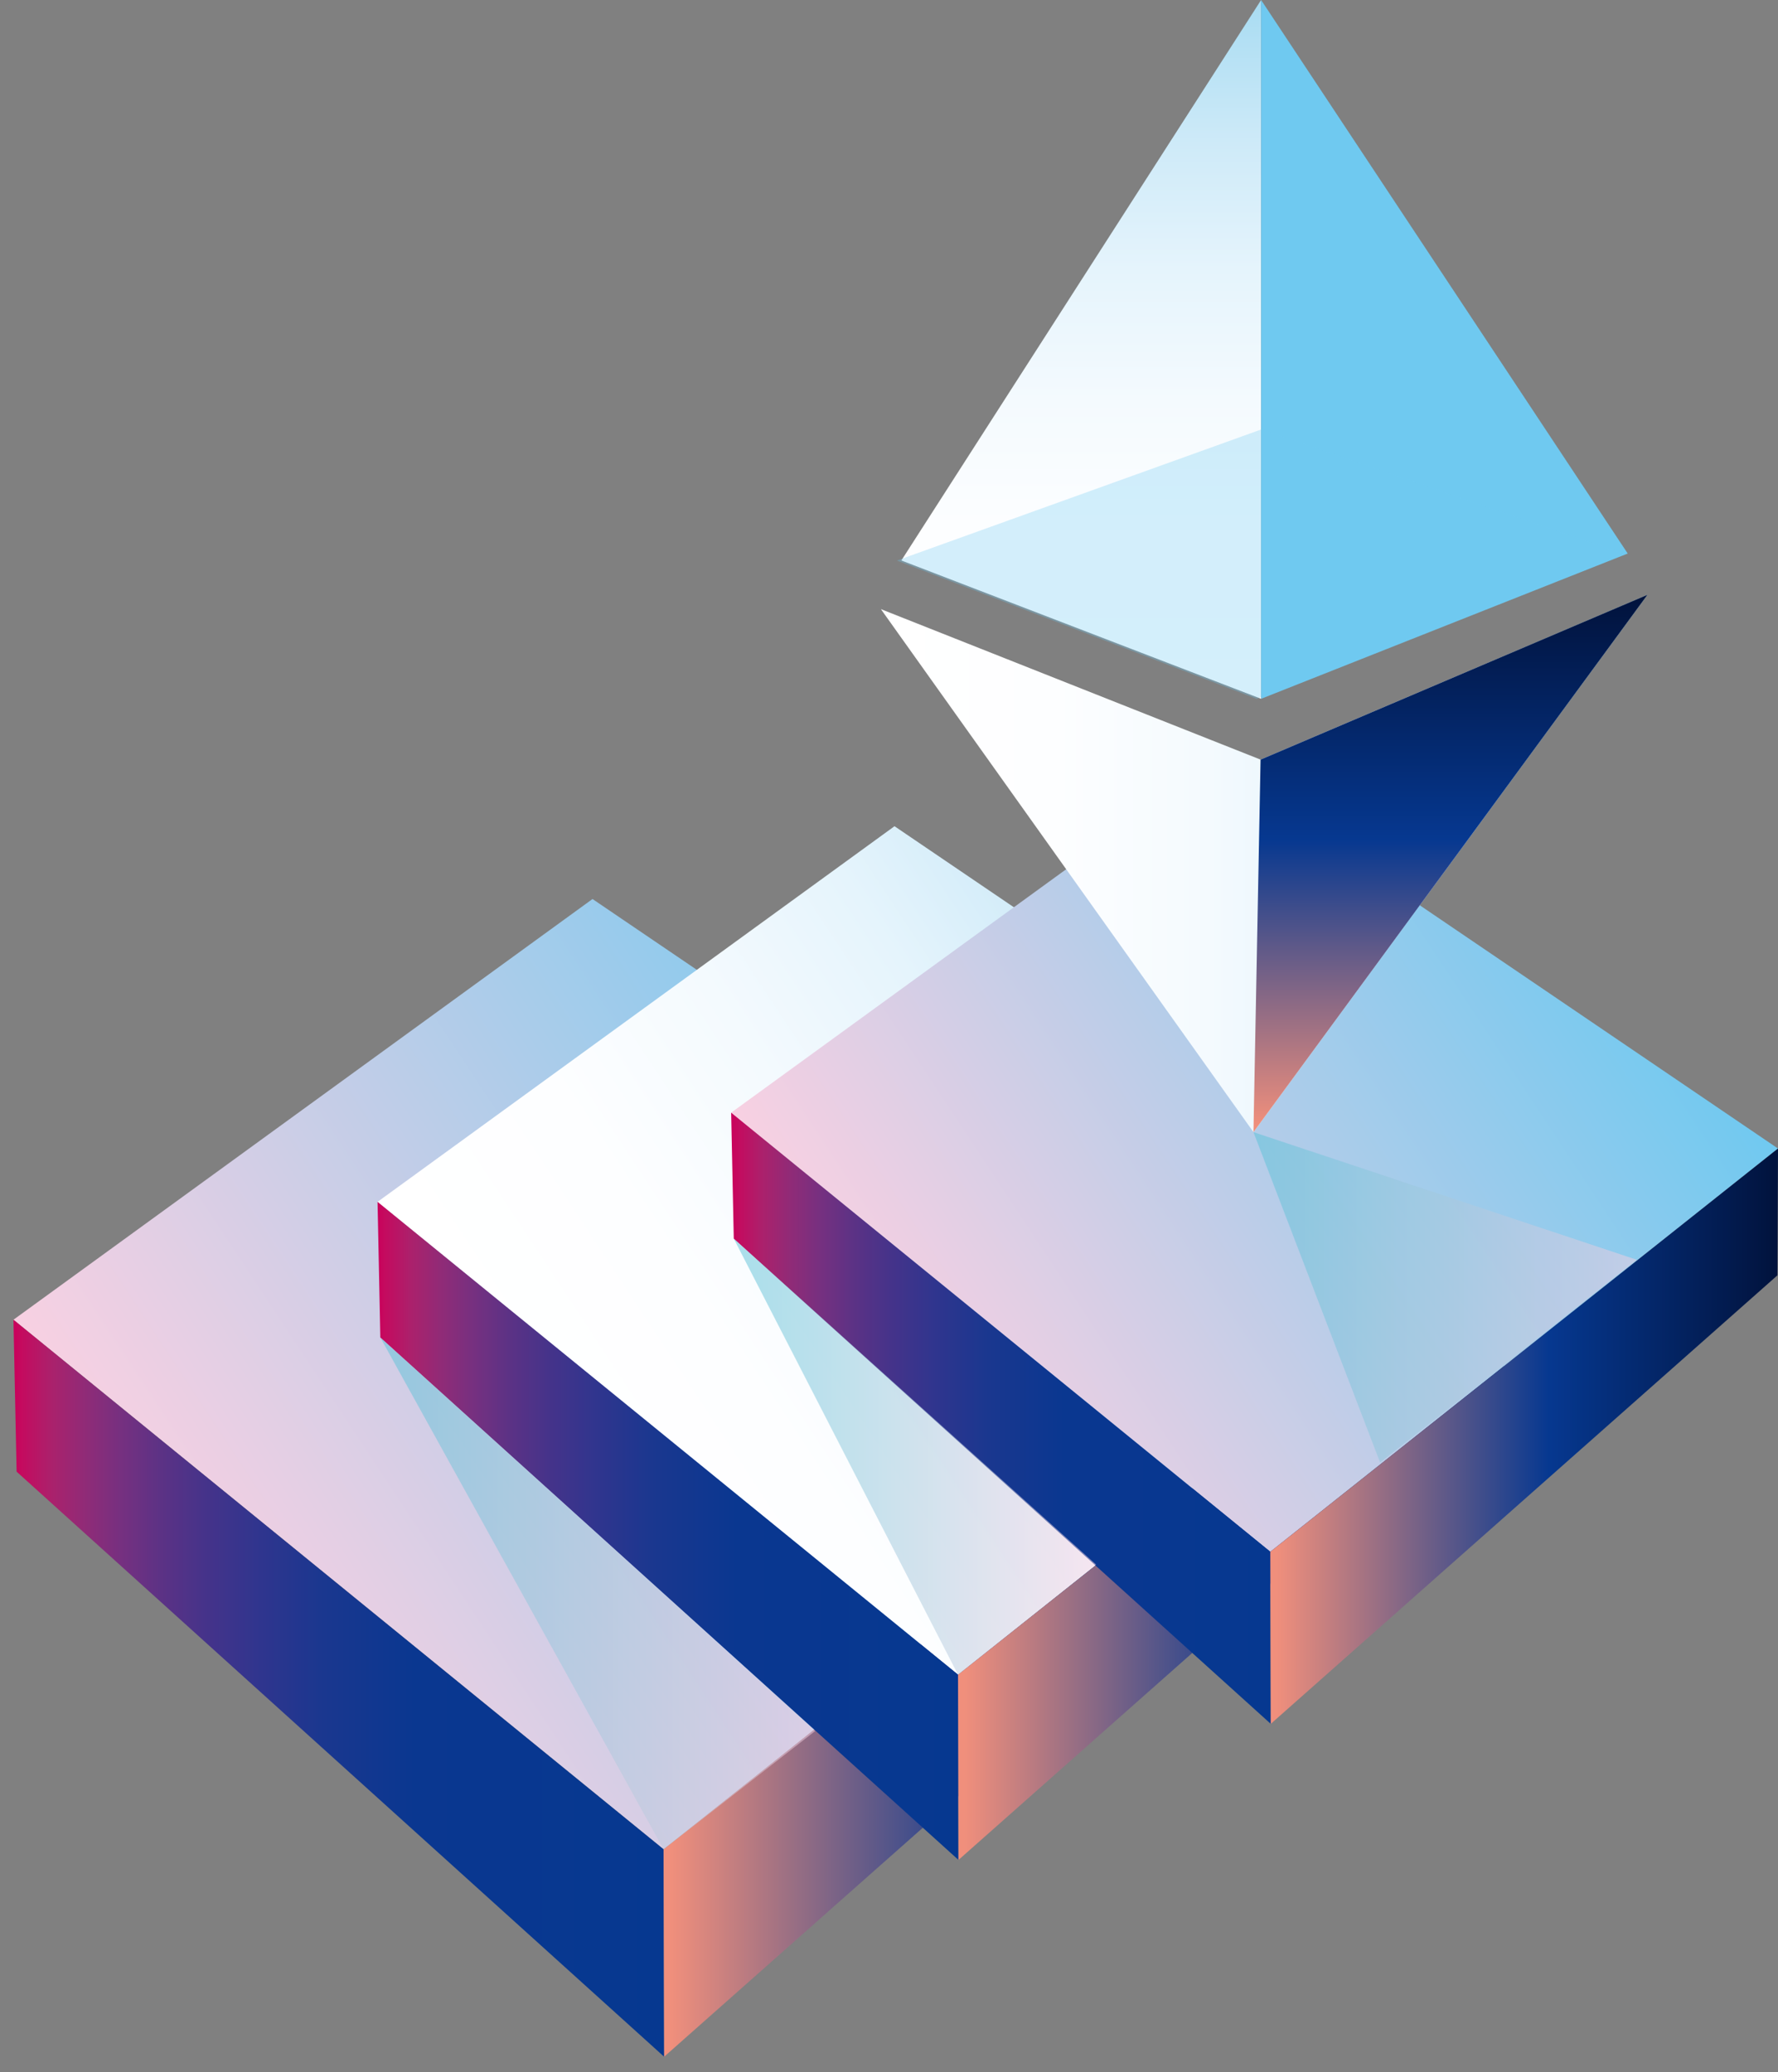 <svg width="115" height="134" viewBox="0 0 115 134" fill="none" xmlns="http://www.w3.org/2000/svg">
<rect x="0" y="0" width="115" height="134" fill="#808080" stroke="none"/>
<g clip-path="url(#clip0)">
<path d="M82.518 88.14L42.921 119.596L0.87 85.348L38.323 58.14L82.518 88.14Z" fill="url(#paint0_linear)"/>
<path d="M42.921 119.596L0.87 85.348L1.074 95.173L42.956 133.011L42.921 119.596Z" fill="url(#paint1_linear)"/>
<path d="M82.518 88.14L42.921 119.596L42.956 133.011L82.477 98.029L82.518 88.14Z" fill="url(#paint2_linear)"/>
<path d="M97.32 80.22L61.965 108.303L24.419 77.726L57.856 53.432L97.32 80.22Z" fill="url(#paint3_linear)"/>
<path d="M61.965 108.303L24.419 77.726L24.599 86.496L61.994 120.284L61.965 108.303Z" fill="url(#paint4_linear)"/>
<path d="M97.32 80.22L61.965 108.303L61.994 120.284L97.279 89.049L97.32 80.22Z" fill="url(#paint5_linear)"/>
<path d="M115 74.276L82.162 100.354L47.291 71.957L78.351 49.393L115 74.276Z" fill="url(#paint6_linear)"/>
<path d="M82.162 100.354L47.291 71.957L47.46 80.104L82.192 111.484L82.162 100.354Z" fill="url(#paint7_linear)"/>
<path d="M115 74.276L82.162 100.354L82.192 111.484L114.965 82.475L115 74.276Z" fill="url(#paint8_linear)"/>
<path opacity="0.5" d="M24.599 86.496L42.921 119.596L52.728 111.945L24.599 86.496Z" fill="url(#paint9_linear)"/>
<path opacity="0.5" d="M47.46 80.104L61.965 108.303L70.898 101.182L47.46 80.104Z" fill="url(#paint10_linear)"/>
<path d="M58.299 36.246L81.568 45.192V0L58.299 36.246Z" fill="url(#paint11_linear)"/>
<path d="M81.568 0V45.192L105.28 35.798L81.568 0Z" fill="#6FC9F0"/>
<path d="M81.533 49.125L56.976 39.393L81.073 73.216L106.556 38.467L81.533 49.125Z" fill="url(#paint12_linear)"/>
<path d="M81.533 49.125L81.073 73.216L106.556 38.467L81.533 49.125Z" fill="url(#paint13_linear)"/>
<path opacity="0.5" d="M81.073 73.216L89.266 94.585L105.874 81.473L81.073 73.216Z" fill="url(#paint14_linear)"/>
<path opacity="0.3" d="M81.591 27.768L58.008 36.252L81.277 45.197L104.988 35.804L81.591 27.768Z" fill="#6FC9F0"/>
</g>
<defs>
<linearGradient id="paint0_linear" x1="14.554" y1="106.075" x2="70.506" y2="69.141" gradientUnits="userSpaceOnUse">
<stop stop-color="#F8D0E2"/>
<stop offset="1" stop-color="#6FC9F0"/>
</linearGradient>
<linearGradient id="paint1_linear" x1="0.872" y1="109.18" x2="43.232" y2="109.18" gradientUnits="userSpaceOnUse">
<stop stop-color="#CA005B"/>
<stop offset="0.013" stop-color="#C40B5F"/>
<stop offset="0.058" stop-color="#AB216C"/>
<stop offset="0.109" stop-color="#902B77"/>
<stop offset="0.164" stop-color="#763080"/>
<stop offset="0.225" stop-color="#5C3285"/>
<stop offset="0.294" stop-color="#45338A"/>
<stop offset="0.374" stop-color="#30358E"/>
<stop offset="0.473" stop-color="#1A378F"/>
<stop offset="0.613" stop-color="#0A3790"/>
<stop offset="1" stop-color="#063890"/>
</linearGradient>
<linearGradient id="paint2_linear" x1="42.92" y1="110.577" x2="82.782" y2="110.577" gradientUnits="userSpaceOnUse">
<stop offset="0.012" stop-color="#F08F7C"/>
<stop offset="0.545" stop-color="#063890"/>
<stop offset="1" stop-color="#01123B"/>
</linearGradient>
<linearGradient id="paint3_linear" x1="36.635" y1="96.231" x2="86.593" y2="63.253" gradientUnits="userSpaceOnUse">
<stop stop-color="white"/>
<stop offset="0.23" stop-color="#FDFEFF"/>
<stop offset="0.428" stop-color="#F4FAFE"/>
<stop offset="0.615" stop-color="#E5F4FC"/>
<stop offset="0.795" stop-color="#CEEAF8"/>
<stop offset="0.968" stop-color="#AEDEF3"/>
<stop offset="0.988" stop-color="#AADCF2"/>
</linearGradient>
<linearGradient id="paint4_linear" x1="24.419" y1="99.004" x2="62.241" y2="99.004" gradientUnits="userSpaceOnUse">
<stop stop-color="#CA005B"/>
<stop offset="0.013" stop-color="#C40B5F"/>
<stop offset="0.058" stop-color="#AB216C"/>
<stop offset="0.109" stop-color="#902B77"/>
<stop offset="0.164" stop-color="#763080"/>
<stop offset="0.225" stop-color="#5C3285"/>
<stop offset="0.294" stop-color="#45338A"/>
<stop offset="0.374" stop-color="#30358E"/>
<stop offset="0.473" stop-color="#1A378F"/>
<stop offset="0.613" stop-color="#0A3790"/>
<stop offset="1" stop-color="#063890"/>
</linearGradient>
<linearGradient id="paint5_linear" x1="61.963" y1="100.251" x2="97.555" y2="100.251" gradientUnits="userSpaceOnUse">
<stop offset="0.012" stop-color="#F08F7C"/>
<stop offset="0.545" stop-color="#063890"/>
<stop offset="1" stop-color="#01123B"/>
</linearGradient>
<linearGradient id="paint6_linear" x1="58.639" y1="89.145" x2="105.038" y2="58.517" gradientUnits="userSpaceOnUse">
<stop stop-color="#F8D0E2"/>
<stop offset="1" stop-color="#6FC9F0"/>
</linearGradient>
<linearGradient id="paint7_linear" x1="47.293" y1="91.721" x2="82.42" y2="91.721" gradientUnits="userSpaceOnUse">
<stop stop-color="#CA005B"/>
<stop offset="0.013" stop-color="#C40B5F"/>
<stop offset="0.058" stop-color="#AB216C"/>
<stop offset="0.109" stop-color="#902B77"/>
<stop offset="0.164" stop-color="#763080"/>
<stop offset="0.225" stop-color="#5C3285"/>
<stop offset="0.294" stop-color="#45338A"/>
<stop offset="0.374" stop-color="#30358E"/>
<stop offset="0.473" stop-color="#1A378F"/>
<stop offset="0.613" stop-color="#0A3790"/>
<stop offset="1" stop-color="#063890"/>
</linearGradient>
<linearGradient id="paint8_linear" x1="82.162" y1="92.879" x2="115.219" y2="92.879" gradientUnits="userSpaceOnUse">
<stop offset="0.012" stop-color="#F08F7C"/>
<stop offset="0.545" stop-color="#063890"/>
<stop offset="1" stop-color="#01123B"/>
</linearGradient>
<linearGradient id="paint9_linear" x1="24.601" y1="103.045" x2="52.916" y2="103.045" gradientUnits="userSpaceOnUse">
<stop stop-color="#58C1D7"/>
<stop offset="1" stop-color="#F8D0E2"/>
</linearGradient>
<linearGradient id="paint10_linear" x1="47.462" y1="94.202" x2="71.05" y2="94.202" gradientUnits="userSpaceOnUse">
<stop stop-color="#58C1D7"/>
<stop offset="1" stop-color="#F8D0E2"/>
</linearGradient>
<linearGradient id="paint11_linear" x1="69.934" y1="45.193" x2="69.934" y2="0" gradientUnits="userSpaceOnUse">
<stop stop-color="white"/>
<stop offset="0.23" stop-color="#FDFEFF"/>
<stop offset="0.428" stop-color="#F4FAFE"/>
<stop offset="0.615" stop-color="#E5F4FC"/>
<stop offset="0.795" stop-color="#CEEAF8"/>
<stop offset="0.968" stop-color="#AEDEF3"/>
<stop offset="0.988" stop-color="#AADCF2"/>
</linearGradient>
<linearGradient id="paint12_linear" x1="56.976" y1="55.841" x2="106.555" y2="55.841" gradientUnits="userSpaceOnUse">
<stop stop-color="white"/>
<stop offset="0.23" stop-color="#FDFEFF"/>
<stop offset="0.428" stop-color="#F4FAFE"/>
<stop offset="0.615" stop-color="#E5F4FC"/>
<stop offset="0.795" stop-color="#CEEAF8"/>
<stop offset="0.968" stop-color="#AEDEF3"/>
<stop offset="0.988" stop-color="#AADCF2"/>
</linearGradient>
<linearGradient id="paint13_linear" x1="93.812" y1="73.217" x2="93.812" y2="38.465" gradientUnits="userSpaceOnUse">
<stop offset="0.012" stop-color="#F08F7C"/>
<stop offset="0.545" stop-color="#063890"/>
<stop offset="1" stop-color="#01123B"/>
</linearGradient>
<linearGradient id="paint14_linear" x1="81.07" y1="83.901" x2="106.039" y2="83.901" gradientUnits="userSpaceOnUse">
<stop stop-color="#58C1D7"/>
<stop offset="1" stop-color="#F8D0E2"/>
</linearGradient>
<clipPath id="clip0">
<rect width="115" height="134" fill="white"/>
</clipPath>
</defs>
</svg>
